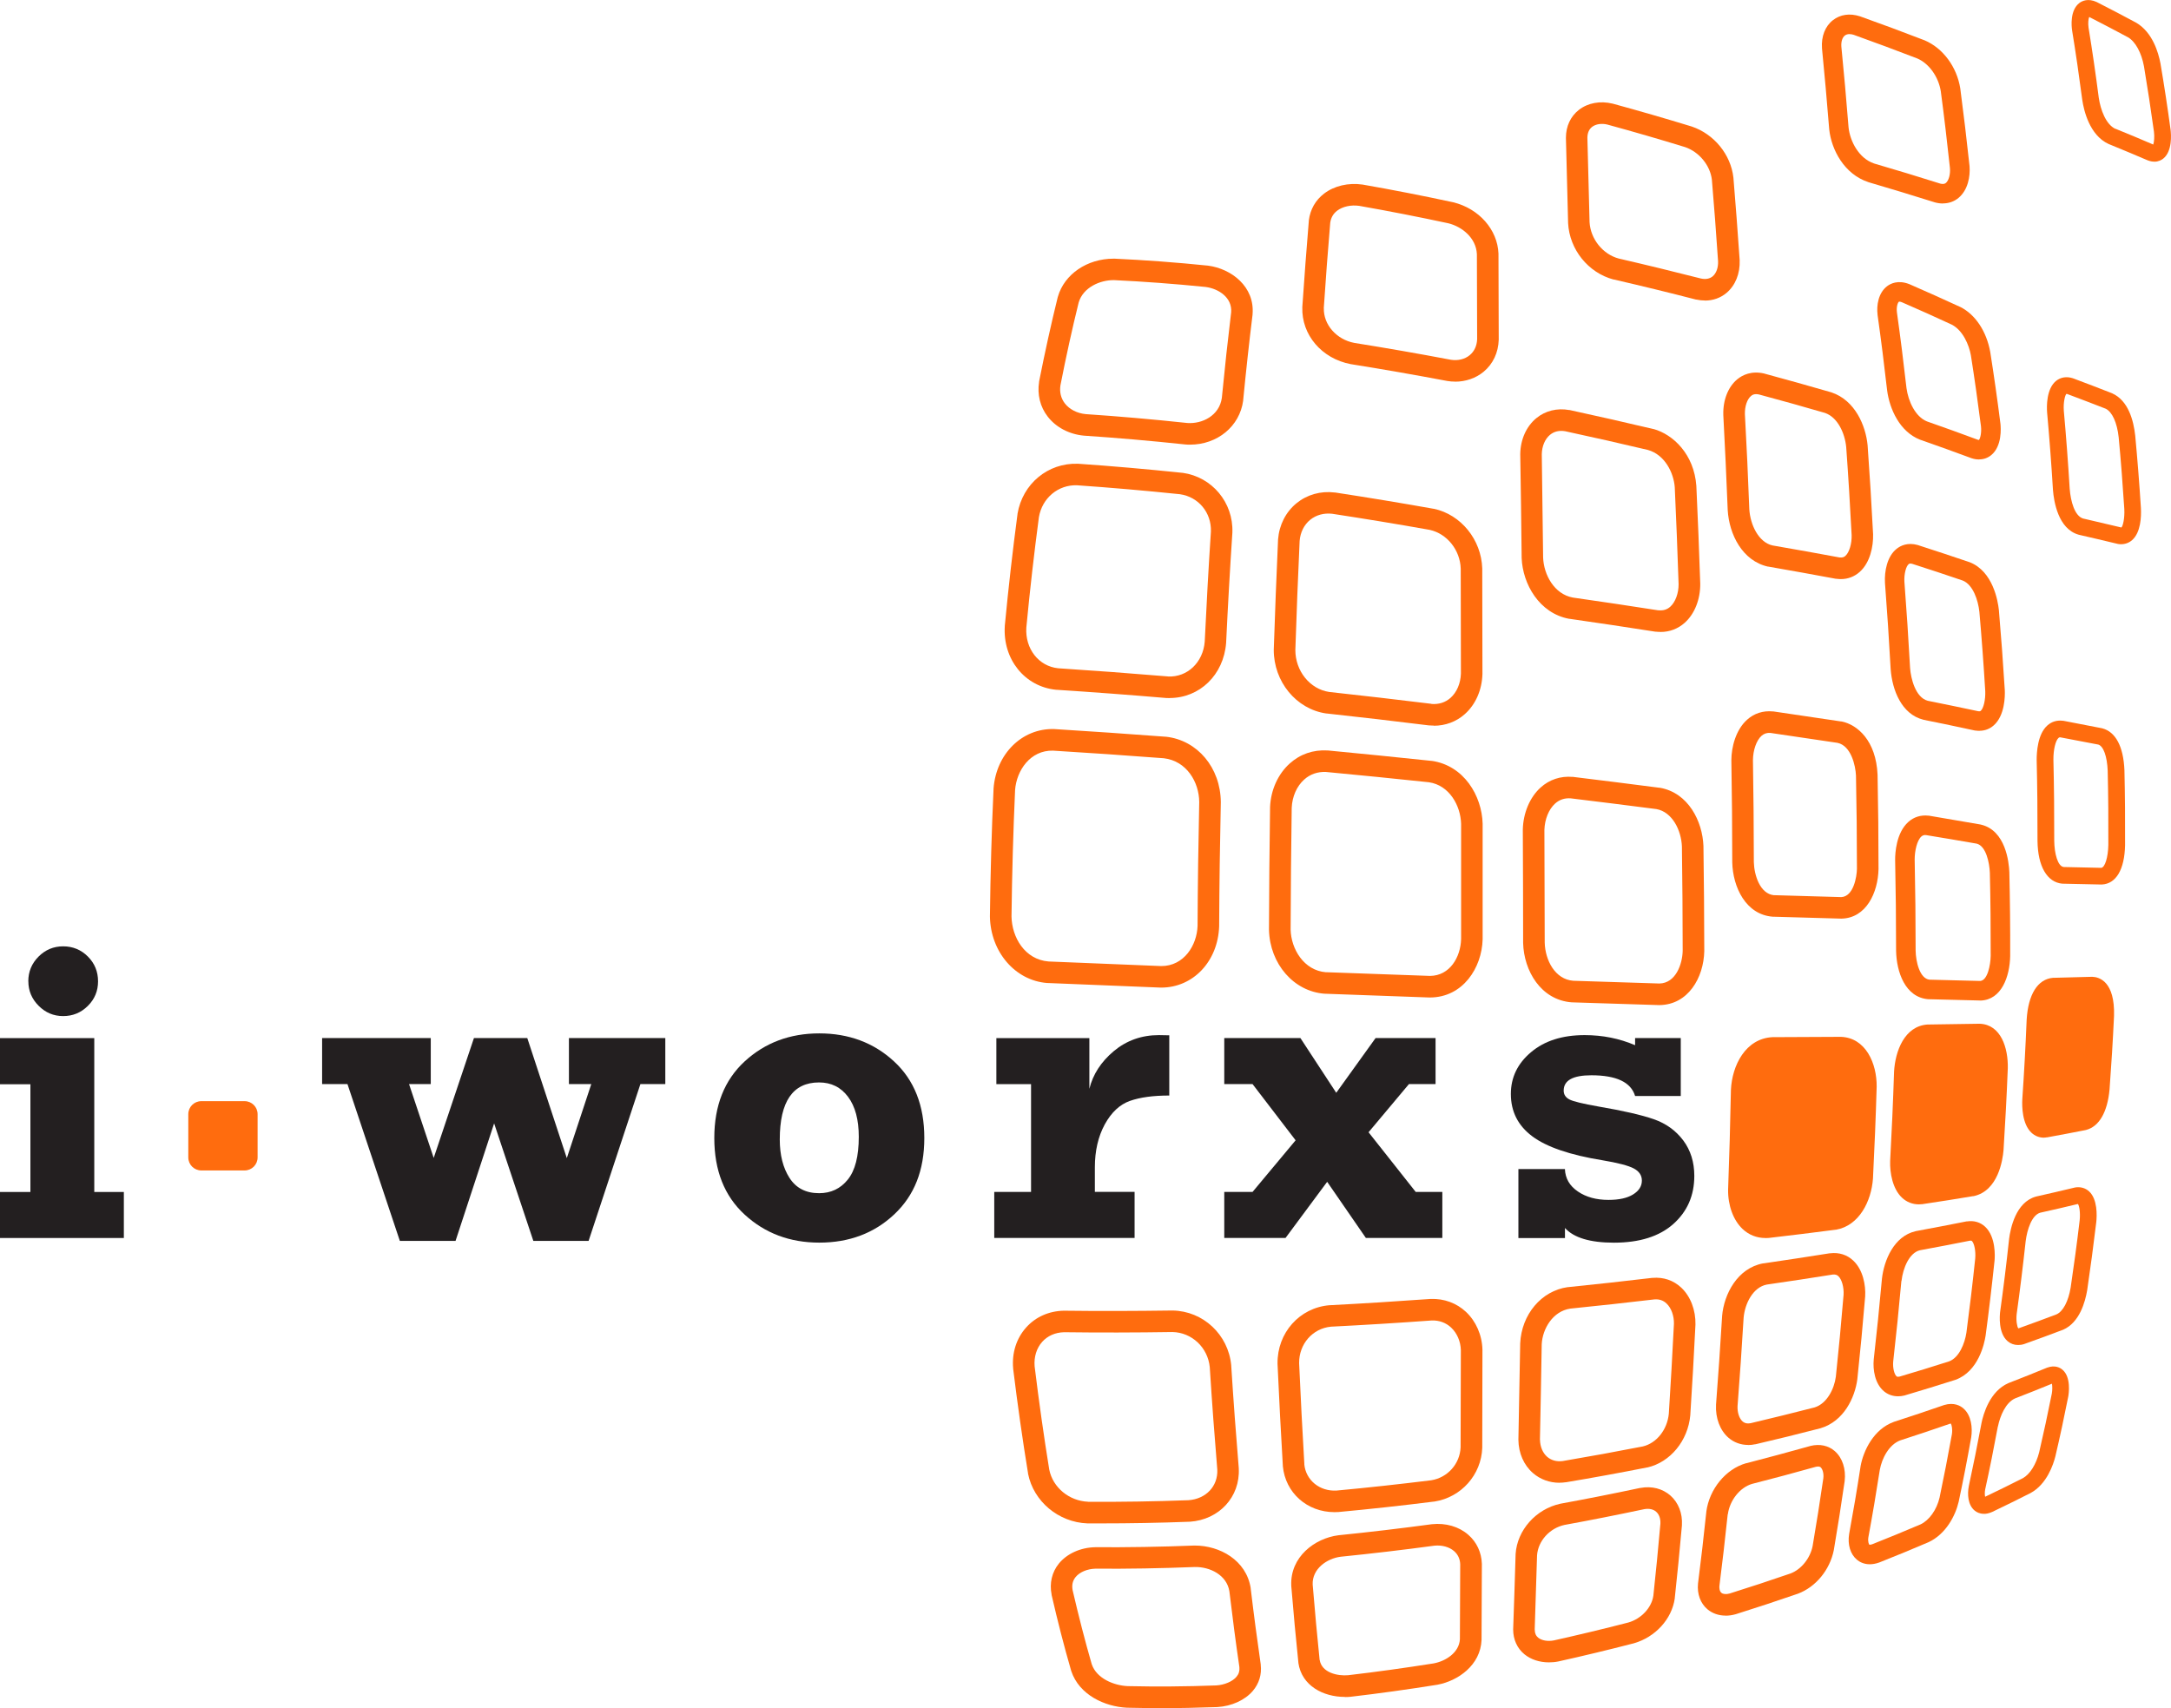<?xml version="1.0" encoding="UTF-8"?>
<svg id="Layer_1" data-name="Layer 1" xmlns="http://www.w3.org/2000/svg" viewBox="0 0 339.89 267.44">
  <defs>
    <style>
      .cls-1, .cls-2 {
        fill: #231f20;
      }

      .cls-1, .cls-2, .cls-3 {
        stroke-width: 0px;
      }

      .cls-2 {
        fill-rule: evenodd;
      }

      .cls-3 {
        fill: #ff6c0e;
      }
    </style>
  </defs>
  <path class="cls-3" d="m210.54,265.69c-3.37,0-6.75-1.74-7.27-5.34v-.07c-.4-3.81-.76-7.73-1.11-11.96v-.06c-.2-4.47,3.65-7.4,7.37-7.88,4.84-.49,9.75-1.07,14.64-1.73,2.18-.23,4.24.37,5.71,1.66,1.31,1.14,2.06,2.75,2.12,4.54v.06c-.01,3.93-.03,7.86-.05,11.8v.07c-.17,3.96-3.7,6.4-6.9,7-4.58.73-9.15,1.37-13.62,1.89-.29.03-.59.04-.88.04Zm-3.93-5.79c.32,2.02,2.84,2.54,4.46,2.39,4.38-.51,8.9-1.14,13.39-1.85,1.88-.35,3.99-1.69,4.1-3.79.02-3.91.03-7.82.05-11.72-.03-.85-.36-1.55-.96-2.07-.76-.66-1.91-.97-3.09-.85-4.87.66-9.82,1.24-14.66,1.73-2.18.28-4.48,1.9-4.39,4.35.35,4.19.7,8.05,1.09,11.82Zm35.9.38c-1.47,0-2.84-.44-3.85-1.27-1.13-.93-1.76-2.31-1.76-3.87v-.06c.13-3.72.26-7.55.38-11.69v-.06c.24-3.75,3.18-7.06,7.01-7.89,4.21-.77,8.39-1.6,12.48-2.47h.05c1.79-.33,3.46.1,4.71,1.2,1.24,1.1,1.9,2.78,1.79,4.62v.05c-.35,3.91-.72,7.74-1.12,11.38v.05c-.46,3.23-3.03,6.05-6.39,7.02-3.95,1.02-7.92,1.98-11.85,2.85-.49.1-.98.14-1.46.14Zm-2.23-5.12c0,.55.18.96.53,1.25.55.45,1.5.62,2.47.43,3.85-.86,7.78-1.8,11.65-2.8,2.02-.58,3.65-2.31,3.92-4.21.39-3.6.76-7.39,1.1-11.26.04-.79-.19-1.46-.66-1.87-.45-.4-1.1-.54-1.85-.41-4.12.87-8.32,1.71-12.5,2.47-2.32.5-4.14,2.5-4.3,4.76-.12,4.13-.24,7.94-.37,11.65Z"/>
  <path class="cls-3" d="m292.73,244.92c-.98,0-1.64-.4-2.01-.71-1.03-.86-1.49-2.37-1.22-4.03.63-3.41,1.23-6.94,1.78-10.53v-.03c.45-2.52,2.08-5.86,5.21-6.99l.05-.02c2.63-.85,5.25-1.72,7.77-2.6l.06-.02c1.56-.47,2.57.13,3.03.54,1.24,1.08,1.44,3.05,1.21,4.52-.61,3.45-1.27,6.83-1.96,10.08-.53,2.26-2.04,5.08-4.71,6.33-2.55,1.09-5.13,2.16-7.72,3.18-.56.2-1.05.28-1.48.28Zm1.57-14.78c-.56,3.61-1.16,7.16-1.79,10.56-.11.7.09,1.11.16,1.16.03,0,.18.02.46-.08,2.52-1,5.08-2.05,7.56-3.11,1.34-.63,2.53-2.28,2.97-4.2.67-3.18,1.32-6.53,1.93-9.91.12-.78-.03-1.45-.17-1.67-.03,0-.08.01-.14.03-2.52.88-5.14,1.75-7.77,2.6-1.76.66-2.88,2.79-3.21,4.63Z"/>
  <path class="cls-3" d="m181.59,267.44c-1.75,0-3.47-.02-5.17-.06-3.46-.17-7.46-2-8.7-5.73l-.02-.06c-1.09-3.76-2.09-7.64-3.06-11.86v-.06c-.36-1.79.05-3.51,1.13-4.85,1.27-1.56,3.4-2.53,5.71-2.57,5.02.03,10.21-.05,15.47-.26.04,0,.08,0,.12,0,3.87,0,8.05,2.27,8.74,6.67v.06c.5,4.19,1.02,8.08,1.57,11.88v.07c.17,1.52-.26,2.92-1.23,4.07-1.23,1.45-3.31,2.4-5.57,2.54-3.06.11-6.06.17-9.01.17Zm-10.65-6.83c.75,2.18,3.42,3.29,5.6,3.39,4.44.1,9.13.07,13.89-.11,1.27-.08,2.53-.61,3.15-1.35.37-.43.51-.91.46-1.5-.56-3.81-1.07-7.7-1.57-11.9-.41-2.53-3.03-3.84-5.43-3.79-5.27.21-10.51.3-15.54.26-1.26.03-2.47.53-3.11,1.32-.46.57-.61,1.24-.46,2.06.96,4.13,1.94,7.93,3,11.61Zm99.22-7.65c-1.08,0-2.06-.34-2.83-.98-1.11-.93-1.65-2.4-1.49-4.04.46-3.62.9-7.37,1.3-11.21v-.05c.48-3.54,3.03-6.66,6.22-7.58h.05c3.35-.87,6.71-1.77,9.98-2.69l.06-.02c1.46-.35,2.81-.06,3.82.83,1.18,1.04,1.75,2.79,1.53,4.68-.54,3.73-1.11,7.35-1.7,10.81-.62,3.1-2.82,5.77-5.62,6.82-3.24,1.12-6.49,2.19-9.73,3.21-.54.15-1.07.23-1.58.23Zm.33-15.86c-.41,3.86-.84,7.63-1.3,11.21-.02.25-.02.8.31,1.08.27.22.74.26,1.29.11,3.16-.99,6.38-2.05,9.54-3.14,1.66-.63,3.06-2.35,3.45-4.27.58-3.39,1.15-6.98,1.68-10.63.1-.82-.15-1.47-.41-1.71-.06-.06-.24-.21-.76-.09-3.29.92-6.65,1.83-10,2.68-1.89.56-3.48,2.56-3.78,4.76Z"/>
  <path class="cls-3" d="m310.59,237.02c-.68,0-1.15-.27-1.42-.49-1.08-.87-1.19-2.57-.93-3.87.69-3.18,1.35-6.46,1.97-9.78v-.02c.3-1.47,1.31-5.04,4.24-6.31l.05-.02c2.02-.78,4.02-1.58,5.96-2.38l.06-.02c1.22-.44,2.02.02,2.38.33,1.37,1.16.99,3.73.9,4.23-.63,3.18-1.3,6.31-2.01,9.33-.32,1.28-1.33,4.35-3.87,5.74-2.01,1.02-4.02,2.01-6.03,2.97-.5.22-.93.3-1.3.3Zm2.19-13.66c-.62,3.35-1.28,6.66-1.98,9.83-.09.47-.07.9-.01,1.15,0,0,.01,0,.02,0,1.95-.93,3.94-1.91,5.89-2.9,1.1-.61,2.06-2.13,2.55-4.05.69-2.97,1.36-6.07,1.98-9.19.1-.55.09-1.19.02-1.55-1.88.77-3.82,1.55-5.77,2.3-1.46.65-2.34,2.7-2.69,4.41Z"/>
  <path class="cls-3" d="m208.92,236.76c-4.26,0-7.69-3.01-8.08-7.21v-.06c-.31-5.11-.58-10.48-.83-15.94v-.05c-.06-4.81,3.43-8.74,8.12-9.14h.06c5.19-.27,10.49-.6,15.75-.98h.06c2.08-.08,4.03.64,5.51,2.02,1.57,1.47,2.52,3.63,2.58,5.92,0,5.14-.02,10.23-.03,15.32v.05c-.15,4.22-3.29,7.75-7.48,8.41h-.05c-5,.63-10.04,1.18-14.98,1.64h-.05c-.19.02-.38.02-.56.02Zm-4.72-7.49c.25,2.5,2.41,4.26,5.05,4.11,4.88-.45,9.87-1,14.82-1.61,2.57-.41,4.5-2.58,4.6-5.16.01-5.08.03-10.16.04-15.24-.04-1.34-.59-2.63-1.51-3.5-.82-.77-1.87-1.16-3.05-1.12-5.26.38-10.57.71-15.76.97-2.88.26-5.03,2.71-5,5.71.24,5.43.52,10.76.82,15.84Zm39.96,2.89c-1.56,0-3-.52-4.15-1.51-1.44-1.24-2.27-3.14-2.29-5.21v-.05c.1-4.8.19-9.85.28-14.99v-.05c.2-4.54,3.33-8.25,7.43-8.82h.06c4.39-.45,8.81-.93,13.16-1.45h.06c1.74-.15,3.3.39,4.52,1.54,1.44,1.36,2.26,3.51,2.21,5.77-.24,4.85-.51,9.61-.81,14.21-.37,4-3.13,7.33-6.7,8.16h-.06c-4.19.83-8.46,1.61-12.7,2.32h-.06c-.32.05-.64.07-.96.07Zm-3.06-6.73c.02,1.09.43,2.06,1.13,2.67.64.55,1.47.78,2.42.66,4.19-.71,8.41-1.48,12.55-2.29,2.16-.51,3.83-2.62,4.07-5.13.29-4.53.56-9.28.8-14.06.03-1.25-.41-2.49-1.16-3.19-.51-.49-1.14-.7-1.9-.64-4.34.51-8.76,1-13.15,1.44-2.76.4-4.37,3.17-4.49,5.59-.08,5.13-.18,10.16-.28,14.95Z"/>
  <path class="cls-3" d="m297.15,218.62c-.84,0-1.61-.28-2.23-.81-1.39-1.19-1.72-3.34-1.57-4.96.47-4.12.9-8.34,1.28-12.57v-.03c.33-2.96,1.9-6.69,5.24-7.47l.07-.02c2.65-.49,5.32-1,7.92-1.52h.08c1.1-.17,2.09.12,2.86.84,1.69,1.59,1.52,4.65,1.47,5.25-.42,4-.89,7.94-1.4,11.76-.2,1.32-1.13,5.63-4.7,6.94l-.06.02c-2.57.82-5.21,1.63-7.87,2.42l-.06.02c-.35.09-.7.13-1.03.13Zm.53-18.06c-.38,4.25-.81,8.49-1.28,12.6-.1,1.06.19,2.05.52,2.33.04.04.14.12.5.04,2.61-.77,5.21-1.57,7.74-2.38,1.57-.6,2.44-2.79,2.7-4.49.5-3.76.97-7.68,1.38-11.62.1-1.13-.14-2.37-.52-2.73-.04-.04-.08-.08-.28-.06-2.59.52-5.24,1.02-7.88,1.51-1.64.41-2.63,2.77-2.86,4.8Z"/>
  <path class="cls-3" d="m172.33,238.52c-.69,0-1.37,0-2.04,0h-.05c-4.53-.17-8.43-3.44-9.29-7.78v-.06c-.86-5.24-1.64-10.74-2.33-16.36v-.05c-.22-2.43.5-4.71,2.03-6.42,1.47-1.65,3.56-2.58,5.88-2.63h.06c5.48.07,11.18.05,16.95-.03h.05c4.77.08,8.72,3.77,9.17,8.58v.05c.35,5.52.75,10.92,1.18,16.05v.06c.23,4.44-3.07,8.02-7.66,8.33h-.05c-4.72.18-9.38.26-13.9.26Zm-1.99-3.38c5.08.03,10.38-.05,15.74-.25,2.73-.2,4.61-2.19,4.5-4.77-.43-5.13-.83-10.53-1.18-16.06-.3-3.08-2.81-5.44-5.84-5.5-5.78.09-11.5.1-16.98.03-1.38.04-2.56.56-3.41,1.5-.89,1-1.31,2.36-1.19,3.84.68,5.56,1.45,11,2.29,16.17.56,2.8,3.11,4.91,6.07,5.03Zm103.36-8.9c-1.16,0-2.23-.39-3.09-1.13-1.33-1.15-2.06-3.09-1.95-5.18.35-4.52.67-9.16.95-13.83v-.04c.29-3.46,2.42-7.51,6.41-8.25h.07c3.48-.51,6.97-1.04,10.36-1.58h.07c1.4-.17,2.66.23,3.63,1.15,1.53,1.45,1.96,3.84,1.86,5.6-.37,4.42-.78,8.77-1.23,12.98-.38,2.87-2.1,6.56-5.73,7.65l-.06.02c-3.35.87-6.76,1.71-10.15,2.5h-.06c-.36.08-.72.12-1.07.12Zm-.72-19.92c-.28,4.68-.6,9.34-.95,13.83-.05.98.26,1.95.79,2.41.21.18.56.4,1.27.27,3.34-.79,6.71-1.62,10.01-2.47,1.93-.6,3.07-2.9,3.32-4.81.44-4.14.85-8.47,1.21-12.82.07-1.16-.27-2.4-.81-2.91-.17-.16-.4-.31-.89-.26-3.38.54-6.86,1.07-10.33,1.57-2.12.41-3.42,2.92-3.62,5.19Z"/>
  <path class="cls-3" d="m315.94,210.59c-.6,0-1.16-.2-1.61-.58-1.51-1.27-1.26-4.07-1.19-4.62.52-3.72.99-7.54,1.4-11.37v-.02c.22-1.7,1.05-5.76,4.18-6.64l.07-.02c2.05-.46,4.06-.93,5.98-1.39l.08-.02c.84-.15,1.63.07,2.22.61,1.33,1.23,1.23,3.78,1.12,4.82-.43,3.6-.91,7.17-1.42,10.64-.31,1.85-1.2,5.08-3.77,6.2l-.06.02c-1.96.75-3.99,1.49-6.01,2.21l-.06.02c-.31.1-.62.14-.92.14Zm1.2-16.28c-.42,3.85-.89,7.69-1.41,11.42-.12,1.03.06,1.99.25,2.25.02,0,.06,0,.1-.02,1.99-.71,3.97-1.44,5.89-2.17,1.02-.46,1.85-2.03,2.21-4.19.51-3.42.99-6.96,1.41-10.52.13-1.24-.06-2.29-.27-2.57-1.9.46-3.89.92-5.92,1.37-1.31.4-2.03,2.63-2.26,4.43Z"/>
  <g>
    <path class="cls-3" d="m298.06,167.92c.12-2.25,1.06-5.8,3.81-5.99,2.67-.04,5.35-.08,8.02-.12,2.47.1,2.96,3.5,2.92,5.4-.17,4.27-.39,8.53-.67,12.79-.18,2.12-1.05,5.26-3.47,5.78-2.65.43-5.31.85-7.96,1.24-2.69.26-3.34-3.16-3.27-5.19.26-4.64.46-9.28.61-13.92h0Z"/>
    <path class="cls-3" d="m300.43,188.57c-1.01,0-1.93-.36-2.66-1.05-1.46-1.37-1.91-3.86-1.85-5.74.25-4.59.46-9.26.61-13.91v-.03c.17-3.28,1.65-7.19,5.24-7.43h.08c2.67-.04,5.34-.08,8.02-.12h.04s.04,0,.04,0c3.34.13,4.46,3.83,4.39,6.96-.17,4.32-.4,8.63-.67,12.86-.13,1.49-.83,6.34-4.67,7.17h-.08c-2.6.44-5.29.86-7.98,1.26h-.08c-.15.02-.29.03-.44.03Zm-.84-20.59c-.15,4.67-.36,9.36-.61,13.94-.05,1.41.32,2.84.89,3.37.14.13.31.24.68.21,2.65-.4,5.3-.81,7.85-1.23,1.31-.32,2.07-2.43,2.23-4.41.27-4.17.5-8.46.67-12.72.03-1.52-.39-3.72-1.42-3.81-2.64.04-5.28.08-7.93.12-1.56.14-2.26,2.77-2.35,4.52Z"/>
  </g>
  <g>
    <path class="cls-3" d="m272.68,170.74c.12-2.84,1.6-6.5,4.9-6.66,3.53-.01,7.05-.03,10.58-.05,2.98.12,3.98,3.63,3.96,6.09-.14,4.78-.33,9.56-.58,14.33-.19,2.6-1.5,5.91-4.4,6.42-3.48.45-6.96.87-10.44,1.27-3.19.23-4.5-3.17-4.46-5.84.19-5.18.34-10.37.44-15.56h0Z"/>
    <path class="cls-3" d="m276.4,193.84c-1.36,0-2.59-.48-3.58-1.41-1.45-1.37-2.3-3.67-2.27-6.15.19-5.15.34-10.37.44-15.57v-.04c.17-3.84,2.28-8.07,6.51-8.28h.08c3.52-.01,7.05-.03,10.57-.05h.04s.04,0,.04,0c3.87.16,5.61,4.15,5.58,7.79-.14,4.84-.34,9.67-.58,14.41-.26,3.54-2.15,7.36-5.79,8h-.07c-3.43.45-6.95.88-10.47,1.29h-.07c-.14.02-.28.02-.42.02Zm-2.03-23.04c-.11,5.21-.26,10.44-.44,15.56-.02,1.44.47,2.91,1.21,3.61.39.37.84.52,1.41.49,3.47-.4,6.95-.82,10.34-1.26,1.82-.34,2.82-2.76,2.97-4.87.24-4.67.43-9.48.57-14.26,0-1.15-.39-4.24-2.31-4.35-3.5.02-7,.04-10.5.05-2.23.14-3.17,3.07-3.26,5.03Z"/>
  </g>
  <g>
    <path class="cls-3" d="m318.6,159.76c.1-1.77.66-5.16,2.93-5.35,2-.05,4.01-.1,6.01-.15,2.02.08,2.17,3.35,2.13,4.8-.18,3.81-.41,7.62-.7,11.43-.16,1.72-.72,4.67-2.71,5.18-2,.39-4,.77-6,1.14-2.22.27-2.43-3.13-2.35-4.63.28-4.14.51-8.28.68-12.42h0Z"/>
    <path class="cls-3" d="m320.02,178.13c-.75,0-1.42-.26-1.97-.77-1.47-1.37-1.5-4.13-1.44-5.25.28-4.09.51-8.26.68-12.41v-.02c.23-3.98,1.73-6.38,4.12-6.58h.08c2-.05,4-.1,6.01-.16h.04s.04,0,.04,0c1.07.04,3.55.73,3.39,6.14-.18,3.86-.42,7.72-.7,11.49-.33,3.57-1.63,5.82-3.68,6.35l-.08.02c-1.97.39-3.99.77-6.02,1.14h-.08c-.14.03-.27.04-.41.04Zm-.11-18.31c-.17,4.17-.4,8.36-.68,12.45-.07,1.41.19,2.78.61,3.17.04.04.09.08.24.07,1.98-.36,3.96-.74,5.89-1.12.85-.25,1.5-1.79,1.71-4.03.28-3.72.51-7.55.69-11.37.06-1.98-.39-3.36-.85-3.43-1.97.05-3.94.1-5.9.15-1.01.13-1.59,2.21-1.7,4.11Z"/>
  </g>
  <path class="cls-3" d="m259.76,157.37h-.04c-4.52-.14-9.05-.29-13.57-.43h-.07c-4.85-.36-7.51-4.95-7.62-9.3,0-5.94-.02-11.89-.05-17.7v-.05c.06-2.6,1.1-5.06,2.78-6.58,1.38-1.25,3.13-1.83,5.02-1.67h.07c4.5.55,9.05,1.12,13.51,1.7h.07c4.48.78,6.68,5.27,6.83,9.12.08,5.49.12,11.02.13,16.47-.1,4.18-2.54,8.39-7.02,8.44h-.03Zm-13.46-3.81c4.5.15,8.99.29,13.49.43,2.59-.05,3.6-3.07,3.65-5.1,0-5.39-.05-10.9-.12-16.34-.1-2.56-1.51-5.42-3.99-5.87-4.43-.57-8.94-1.14-13.41-1.68-.96-.07-1.78.2-2.46.82-.99.89-1.62,2.47-1.67,4.12.03,5.82.04,11.75.05,17.65.08,2.78,1.63,5.75,4.46,5.97Zm-22.46,2.62h-.03c-5.46-.19-10.92-.39-16.38-.59h-.06c-4.82-.36-8.56-4.66-8.7-10,.02-6.43.08-12.87.17-19.19v-.05c.12-2.67,1.24-5.15,3.07-6.8,1.63-1.47,3.67-2.18,5.91-2.05h.06c5.35.51,10.81,1.06,16.21,1.63h.06c5.07.73,7.85,5.49,7.97,9.82,0,6.08,0,12.1,0,18.13-.12,4.43-3.06,9.09-8.26,9.1h-.03Zm-16.25-3.96c5.43.2,10.87.39,16.3.58,3.09-.03,4.78-2.92,4.86-5.77,0-5.98,0-12.01,0-18.04-.08-2.86-1.84-6.04-5.04-6.51-5.37-.57-10.79-1.11-16.11-1.61-1.3-.06-2.48.34-3.42,1.19-1.16,1.04-1.87,2.65-1.95,4.42-.09,6.3-.15,12.72-.17,19.08.08,3.01,2.05,6.39,5.54,6.67Z"/>
  <path class="cls-3" d="m310.04,156.65h-.04c-2.68-.07-5.36-.13-8.04-.2h-.08c-3.61-.29-4.97-4.27-5.03-7.59,0-4.74-.05-9.53-.15-14.25v-.03c0-.95.14-4.16,2.07-5.89.86-.77,1.95-1.11,3.13-.98h.08c2.69.45,5.38.91,8.06,1.38l.08.02c3.89.89,4.4,5.92,4.46,7.44.1,4.38.15,8.79.13,13.16-.07,3.16-1.32,6.84-4.64,6.95h-.04Zm-7.95-3.26c2.64.07,5.29.13,7.93.2,1.14-.08,1.61-2.44,1.64-3.93.01-4.31-.03-8.7-.13-13.02-.06-1.5-.57-4.17-2.06-4.55-2.65-.46-5.29-.91-7.94-1.34-.3-.03-.51.04-.72.22-.69.62-1.05,2.27-1.05,3.59.1,4.74.15,9.54.15,14.27.03,1.74.64,4.4,2.18,4.56Z"/>
  <path class="cls-3" d="m181.8,154.63h-.09c-5.91-.24-11.83-.48-17.74-.72h-.06c-4.99-.4-8.83-4.87-8.93-10.41.08-6.72.27-13.43.57-19.99v-.05c.41-5.43,4.46-9.43,9.43-9.31h.06c5.62.35,11.49.75,17.45,1.2h.06c4.93.55,8.54,4.86,8.58,10.24-.14,6.44-.23,12.96-.26,19.43-.18,5.51-4.08,9.61-9.07,9.61Zm-17.66-4.09c5.89.25,11.78.49,17.67.72,3.55,0,5.58-3.24,5.68-6.3.03-6.44.12-12.98.26-19.39-.02-3.07-1.94-6.43-5.55-6.85-5.92-.45-11.76-.85-17.34-1.19-3.56-.09-5.71,3.11-5.94,6.16-.29,6.51-.48,13.17-.56,19.8.06,3.25,2.06,6.74,5.79,7.05Zm124.12-6.71h-.04c-3.53-.1-7.07-.2-10.6-.3h-.08c-4.22-.32-6.25-4.63-6.34-8.51,0-5.37-.05-10.73-.14-15.97v-.04c.01-2,.67-4.71,2.46-6.32,1.11-1,2.51-1.45,4.05-1.3h.07c3.55.52,7.12,1.05,10.6,1.57h.08c2.46.5,5.4,2.98,5.63,8.35.1,4.9.15,9.85.15,14.76-.08,3.7-1.93,7.68-5.8,7.76h-.04Zm-10.5-3.67c3.5.1,7,.2,10.5.3,1.94-.08,2.44-3.21,2.46-4.42,0-4.85-.05-9.78-.15-14.61-.07-1.55-.76-4.67-2.89-5.12-3.44-.52-6.97-1.04-10.48-1.55-.57-.05-1.02.1-1.42.45-.79.71-1.33,2.24-1.34,3.82.09,5.25.13,10.62.14,15.96.05,1.96.93,4.98,3.18,5.18Z"/>
  <path class="cls-3" d="m329.02,138.49h-.04c-2.01-.04-4.01-.09-6.02-.13h-.08c-2.39-.21-3.84-2.71-3.89-6.69.01-4.25-.03-8.51-.13-12.69v-.02c0-1.16.14-4.01,1.68-5.38.66-.59,1.49-.84,2.39-.73h.08c2.02.39,4.04.77,6.05,1.17l.08.02c2.09.55,3.31,2.87,3.46,6.56.09,3.89.12,7.83.1,11.73-.08,3.82-1.41,6.05-3.63,6.16h-.04Zm-5.95-2.74c1.97.04,3.94.09,5.9.13.58-.07,1.07-1.63,1.11-3.58.02-3.86-.01-7.78-.1-11.62-.09-2.24-.66-3.85-1.47-4.1-1.98-.39-3.96-.76-5.93-1.13-.17-.02-.23.03-.3.09-.47.42-.81,1.85-.8,3.39.1,4.2.14,8.48.13,12.73.02,1.94.54,3.97,1.47,4.09Z"/>
  <path class="cls-3" d="m224.49,113.61c-.23,0-.46-.01-.69-.03h-.06c-5.36-.67-10.76-1.29-16.05-1.87h-.06c-4.69-.68-8.22-4.97-8.21-9.97.19-5.85.42-11.62.67-17.22v-.05c.18-2.28,1.21-4.3,2.88-5.67,1.65-1.35,3.78-1.96,5.99-1.69h.06c5.08.78,10.27,1.63,15.42,2.55h.05c4.24.91,7.42,4.83,7.57,9.33.01,5.54.02,11.04.03,16.53-.07,2.51-1.07,4.79-2.76,6.29-1.33,1.19-3.04,1.82-4.85,1.82Zm-.37-3.39c1.14.09,2.17-.24,2.97-.95.99-.88,1.58-2.27,1.63-3.81,0-5.44-.02-10.94-.03-16.43-.09-2.91-2.14-5.48-4.87-6.07-5.1-.91-10.24-1.75-15.27-2.52-1.28-.14-2.5.19-3.43.95-.96.78-1.54,1.96-1.65,3.3-.26,5.57-.48,11.32-.67,17.09,0,3.27,2.27,6.11,5.29,6.56,5.29.58,10.68,1.2,16.03,1.86Zm35.84-11.28c-.25,0-.5-.01-.75-.04h-.07c-4.41-.69-8.92-1.37-13.41-2.01h-.06c-4.68-.86-7.28-5.44-7.44-9.52-.06-5.56-.13-11-.22-16.22v-.05c.03-2.28.95-4.34,2.52-5.63,1.41-1.16,3.24-1.61,5.15-1.27h.06c4.36.95,8.76,1.94,13.08,2.97h.06c3.07.86,6.34,3.94,6.7,8.91.23,5,.44,10.13.61,15.31.02,2.47-.89,4.74-2.42,6.11-1.06.95-2.37,1.45-3.8,1.45Zm-.34-3.39c.76.08,1.37-.1,1.88-.56.8-.72,1.31-2.1,1.3-3.53-.17-5.11-.37-10.23-.6-15.17-.17-2.27-1.55-5.09-4.2-5.84-4.27-1.01-8.63-2-12.95-2.93-.94-.16-1.74.03-2.38.56-.79.65-1.27,1.79-1.29,3.05.08,5.22.15,10.66.21,16.17.1,2.68,1.73,5.72,4.64,6.26,4.47.64,8.98,1.31,13.38,2Z"/>
  <path class="cls-3" d="m309.89,114.43c-.2,0-.41-.02-.62-.05h-.08c-2.61-.57-5.31-1.13-8.03-1.68l-.07-.02c-3.39-.86-4.85-4.65-5.09-7.91-.25-4.56-.55-9.09-.89-13.5v-.03c-.1-1.77.32-4.1,1.81-5.3.63-.51,1.72-1.04,3.3-.61l.06.02c2.72.88,5.43,1.77,8.04,2.66l.06.02c3.64,1.43,4.41,6.07,4.56,7.46.36,4.16.67,8.39.93,12.58.04.92.02,3.94-1.72,5.49-.63.57-1.41.86-2.25.86Zm-.11-3.07c.22.03.28-.03.33-.07.44-.4.75-1.74.7-3.06-.25-4.14-.56-8.33-.92-12.44-.2-1.84-1-4.24-2.6-4.89-2.57-.88-5.23-1.76-7.92-2.62-.37-.1-.48,0-.54.04-.44.36-.74,1.58-.68,2.74.34,4.43.64,8.98.89,13.52.12,1.65.84,4.62,2.76,5.14,2.7.54,5.38,1.1,7.97,1.65Z"/>
  <path class="cls-3" d="m183.13,109.3c-.15,0-.31,0-.46-.01h-.06c-5.87-.5-11.66-.93-17.21-1.29h-.06c-4.91-.49-8.36-4.78-8.03-9.97v-.05c.57-5.97,1.24-11.85,1.99-17.48v-.05c.79-4.71,4.77-8,9.44-7.84h.06c5.25.36,10.74.84,16.3,1.42h.05c4.61.64,7.96,4.65,7.79,9.33v.05c-.37,5.57-.7,11.37-.98,17.26-.39,5.01-4.15,8.62-8.85,8.62Zm-.27-3.38c3.03.14,5.49-2.2,5.75-5.45.28-5.85.6-11.67.97-17.25.09-2.98-1.95-5.42-4.85-5.84-5.5-.57-10.92-1.04-16.12-1.4-2.95-.1-5.45,2-5.96,4.99-.74,5.57-1.41,11.39-1.97,17.3-.2,3.31,1.93,6.04,4.97,6.36,5.55.36,11.34.79,17.21,1.28Zm105.35-15.25c-.23,0-.47-.02-.71-.05h-.08c-3.43-.64-6.98-1.28-10.54-1.9h-.07c-4.04-.89-6.09-5.07-6.32-8.83-.2-5.07-.43-10.07-.69-14.9v-.04c-.07-2.3.75-4.38,2.19-5.57.81-.66,2.19-1.36,4.2-.9l.06.02c3.51.95,7.01,1.93,10.43,2.92l.06.02c3.7,1.24,5.36,5.23,5.65,8.27.33,4.58.62,9.26.86,13.94.05,1.92-.47,4.44-2.09,5.89-.83.74-1.84,1.13-2.96,1.13Zm-.21-3.39c.5.06.74-.09.92-.25.6-.54,1.01-1.9.97-3.25-.24-4.61-.52-9.27-.85-13.79-.21-2.15-1.32-4.65-3.33-5.34-3.37-.98-6.83-1.95-10.3-2.88-.71-.16-1.07.05-1.27.23-.61.5-.99,1.64-.96,2.84.27,4.84.5,9.85.69,14.89.15,2.43,1.45,5.18,3.63,5.67,3.55.61,7.08,1.25,10.49,1.88Z"/>
  <path class="cls-3" d="m332.1,85.21c-.17,0-.33-.01-.51-.04l-.08-.02c-2.01-.48-4.02-.96-6.04-1.42l-.07-.02c-3.18-.92-3.85-5.2-3.99-7-.25-4.1-.56-8.19-.92-12.16v-.02c-.06-.84-.14-3.67,1.44-4.92.7-.55,1.61-.69,2.55-.4l.06.02c2.07.77,4.12,1.56,6.11,2.34l.06.03c2.49,1.13,3.32,4.22,3.58,6.62.35,3.75.65,7.55.89,11.33.07,1.38-.03,3.83-1.38,5.02-.48.42-1.08.64-1.72.64Zm-.02-2.62s.04,0,.04,0c.22-.17.54-1.37.46-2.9-.24-3.73-.53-7.51-.88-11.21-.25-2.32-1.02-4-2.04-4.49-1.95-.76-3.96-1.53-5.99-2.29-.1-.03-.15-.02-.15-.03-.21.16-.51,1.31-.41,2.65.36,4,.67,8.1.92,12.2.15,1.98.78,4.25,2.08,4.66,1.99.46,3.98.93,5.97,1.4Z"/>
  <path class="cls-3" d="m227.81,59.75c-.41,0-.82-.03-1.23-.1-5.09-.96-10.16-1.85-15.13-2.64-4.54-.87-7.7-4.6-7.56-8.89v-.06c.32-4.67.66-9.21,1.02-13.5v-.06c.22-1.71,1.04-3.16,2.39-4.19,1.6-1.22,3.8-1.73,6.03-1.41,4.69.82,9.44,1.75,14.18,2.77,4.05.99,6.94,4.29,7.09,8.03v.06c.02,4.46.03,8.91.04,13.37v.06c-.06,2.02-.9,3.81-2.37,5.02-1.22,1.01-2.8,1.55-4.46,1.55Zm-20.55-11.49c-.07,2.57,1.98,4.9,4.77,5.43,4.95.79,10.06,1.68,15.12,2.64,1.11.17,2.18-.08,2.96-.73.71-.59,1.11-1.46,1.15-2.5-.01-4.43-.03-8.87-.04-13.3-.12-2.6-2.39-4.33-4.47-4.84-4.65-1-9.36-1.92-13.96-2.73-1.27-.18-2.58.1-3.45.76-.61.47-.97,1.1-1.08,1.89-.36,4.25-.7,8.75-1.01,13.38Zm59.66-1.21c-.44,0-.9-.05-1.36-.15h-.05c-4.24-1.1-8.57-2.15-12.86-3.14h-.05c-3.96-1.06-6.88-4.69-7.1-8.83v-.05c-.11-4.57-.22-9.03-.34-13.26v-.06c0-1.79.73-3.34,2.02-4.35,1.41-1.1,3.34-1.46,5.31-.98,4.14,1.13,8.28,2.33,12.37,3.58,3.51,1.19,6.11,4.39,6.52,7.99.35,4.2.68,8.53.98,12.93.08,2.11-.67,3.96-2.06,5.13-.94.79-2.11,1.2-3.37,1.2Zm-.61-3.44c.74.16,1.35.04,1.82-.34.57-.48.89-1.36.85-2.36-.29-4.33-.62-8.64-.97-12.77-.26-2.24-1.99-4.36-4.2-5.11-4-1.23-8.11-2.42-12.17-3.53-.9-.22-1.81-.08-2.39.37-.47.37-.72.94-.73,1.69.12,4.21.23,8.66.34,13.22.15,2.64,2.07,5.03,4.57,5.7,4.3.99,8.63,2.05,12.88,3.13Z"/>
  <path class="cls-3" d="m309.84,71.94c-.38,0-.77-.06-1.16-.19l-.06-.02c-2.59-.96-5.27-1.93-7.97-2.87l-.06-.02c-3.19-1.26-4.75-4.8-5.14-7.69-.46-4.05-.96-8.02-1.5-11.84v-.03c-.18-1.47.12-3.41,1.48-4.46.55-.42,1.72-1.02,3.47-.34l.05.02c2.67,1.16,5.34,2.36,7.94,3.56l.05.02c2.33,1.18,4.07,3.81,4.65,7.03.58,3.67,1.12,7.45,1.6,11.26.06.6.28,3.49-1.46,4.9-.54.44-1.19.66-1.89.66Zm-.2-3.09c.09.03.15.03.18.04.21-.23.43-1.15.32-2.15-.48-3.75-1.01-7.5-1.58-11.11-.29-1.64-1.26-3.91-2.99-4.8-2.56-1.19-5.19-2.37-7.82-3.51-.28-.11-.43-.1-.46-.08-.16.12-.42.75-.31,1.66.54,3.83,1.04,7.83,1.5,11.87.28,2.05,1.37,4.47,3.2,5.21,2.7.94,5.37,1.91,7.96,2.87Z"/>
  <path class="cls-3" d="m186.32,69.62c-.25,0-.49,0-.75-.03-5.45-.58-10.77-1.04-15.88-1.38-2.32-.22-4.37-1.31-5.66-2.98-1.19-1.53-1.66-3.46-1.35-5.44v-.06c.93-4.68,1.88-9,2.92-13.21l.02-.06c1.01-3.53,4.58-5.96,8.71-5.96.06,0,.12,0,.18,0,4.74.22,9.64.58,14.61,1.09,3.68.48,7.34,3.3,6.98,7.61v.06c-.53,4.3-1.01,8.69-1.47,13.4v.06c-.54,4.04-4.05,6.9-8.32,6.9Zm-20.3-9.28c-.16,1.05.08,2.03.69,2.82.73.94,1.92,1.55,3.27,1.68,5.1.34,10.47.81,15.91,1.39,2.31.17,5.01-1.14,5.4-3.93.46-4.72.94-9.11,1.46-13.42.17-2.23-1.88-3.67-4-3.95-4.87-.49-9.7-.85-14.33-1.07-2.21-.03-4.84,1.15-5.54,3.49-1.02,4.14-1.96,8.39-2.86,12.99Z"/>
  <path class="cls-3" d="m304.16,31.86c-.41,0-.83-.06-1.26-.18l-.06-.02c-3.38-1.06-6.84-2.12-10.3-3.13l-.05-.02c-3.75-1.24-5.77-5.05-6.11-8.27-.35-4.37-.73-8.62-1.13-12.67v-.04c-.13-1.82.49-3.42,1.71-4.37,1.15-.9,2.65-1.12,4.25-.6,3.42,1.22,6.81,2.48,10.12,3.76,2.87,1.22,5.04,4.17,5.57,7.53.52,3.96,1.01,8.03,1.45,12.15.13,1.63-.25,3.76-1.73,4.99-.69.57-1.53.86-2.45.86Zm-.43-3.12c.61.16.83-.03.92-.1.45-.37.72-1.36.63-2.35-.43-4.05-.91-8.1-1.43-12-.36-2.27-1.84-4.35-3.69-5.14-3.24-1.25-6.6-2.5-9.95-3.7-.38-.12-.96-.21-1.38.11-.4.31-.6.96-.55,1.73.4,4.07.79,8.33,1.13,12.67.23,2.13,1.58,4.82,4,5.64,3.46,1.01,6.92,2.06,10.3,3.13Z"/>
  <path class="cls-3" d="m337.28,25.31c-.29,0-.62-.05-.99-.19l-.06-.02c-1.97-.84-4.01-1.7-6.07-2.54l-.05-.02c-2.99-1.38-3.87-5.28-4.11-6.89-.49-3.72-1.02-7.39-1.6-10.93v-.02c-.08-.51-.36-3.1,1.16-4.24.43-.32,1.35-.76,2.7-.14,2.13,1.08,4.19,2.17,6.19,3.24,2.54,1.5,3.46,4.63,3.79,6.37.58,3.4,1.11,6.88,1.58,10.35.1.8.29,3.42-1.15,4.56-.26.21-.74.48-1.4.48Zm-6.11-5.16c2.02.82,4.02,1.65,5.94,2.48.14-.39.21-1.23.11-2.02-.47-3.42-1-6.87-1.56-10.22-.4-2.16-1.34-3.87-2.5-4.55-1.94-1.04-3.99-2.12-6.05-3.17-.01,0-.02-.01-.03-.01-.12.3-.2.97-.1,1.66.58,3.56,1.12,7.26,1.6,10.98.28,1.89,1.11,4.16,2.59,4.87Z"/>
  <path class="cls-2" d="m4.43,153.65c0-1.5.53-2.79,1.6-3.87,1.07-1.07,2.35-1.61,3.86-1.61s2.82.54,3.88,1.61c1.06,1.07,1.58,2.36,1.58,3.87s-.53,2.79-1.6,3.85c-1.07,1.06-2.35,1.59-3.86,1.59s-2.77-.54-3.84-1.61-1.61-2.35-1.61-3.83h0Zm-4.43,16.1v-7.21h14.76v24.09h4.63v7.21H0v-7.21h4.76v-16.87H0Z"/>
  <polygon class="cls-1" points="62.6 194.29 54.4 169.74 50.43 169.74 50.43 162.53 67.44 162.53 67.44 169.74 64.04 169.74 67.9 181.3 74.2 162.53 82.55 162.53 88.74 181.33 92.57 169.74 89.07 169.74 89.07 162.53 104.16 162.53 104.16 169.74 100.26 169.74 92.15 194.29 83.5 194.29 77.36 175.89 71.32 194.29 62.6 194.29 62.6 194.29"/>
  <path class="cls-2" d="m128.27,194.56c-4.61,0-8.5-1.46-11.68-4.38-3.18-2.92-4.76-6.92-4.76-12s1.59-9.08,4.76-12c3.18-2.92,7.07-4.38,11.68-4.38s8.53,1.46,11.69,4.38c3.17,2.92,4.75,6.92,4.75,12s-1.57,9-4.7,11.95c-3.13,2.95-7.05,4.43-11.74,4.43h0Zm-.03-7.74c1.85,0,3.35-.71,4.49-2.13,1.15-1.42,1.72-3.65,1.72-6.7,0-2.67-.56-4.76-1.68-6.26-1.12-1.5-2.63-2.25-4.54-2.25-4.1,0-6.15,2.98-6.15,8.93,0,2.44.51,4.45,1.53,6.03,1.02,1.58,2.56,2.38,4.62,2.38h0Z"/>
  <path class="cls-1" d="m177.63,186.62v7.21h-21.97v-7.21h5.76v-16.87h-5.43v-7.21h14.56v7.94c.56-2.28,1.84-4.24,3.83-5.91,1.99-1.66,4.35-2.5,7.06-2.5.45,0,.99.01,1.62.03v9.43c-2.52,0-4.57.28-6.16.84-1.59.56-2.9,1.79-3.94,3.68-1.03,1.9-1.55,4.14-1.55,6.72v3.84h6.22Z"/>
  <polygon class="cls-1" points="191.67 193.83 191.67 186.62 196.1 186.62 202.84 178.54 196.1 169.74 191.67 169.74 191.67 162.53 203.59 162.53 209.2 171.1 215.36 162.53 224.75 162.53 224.75 169.74 220.58 169.74 214.26 177.28 221.64 186.62 225.81 186.62 225.81 193.83 213.84 193.83 207.78 185.04 201.26 193.83 191.67 193.83 191.67 193.83"/>
  <path class="cls-1" d="m237.72,193.83v-10.79h7.28c.06,1.47.74,2.64,2.04,3.52,1.29.88,2.89,1.31,4.79,1.31,1.64,0,2.92-.28,3.84-.85.92-.57,1.38-1.29,1.38-2.17,0-.82-.42-1.45-1.26-1.9-.84-.45-2.49-.88-4.94-1.29-5.06-.82-8.71-2.07-10.95-3.74-2.24-1.67-3.36-3.88-3.36-6.64,0-2.58,1.05-4.77,3.16-6.54,2.11-1.78,4.9-2.67,8.39-2.67,2.82,0,5.45.53,7.9,1.58v-1.12h7.15v9.07h-7.15c-.65-2.16-2.93-3.24-6.85-3.24-2.89,0-4.33.8-4.33,2.4,0,.61.3,1.07.89,1.38.59.31,2.11.68,4.55,1.11,3.86.66,6.75,1.32,8.67,1.99,1.92.67,3.45,1.78,4.61,3.32,1.15,1.54,1.73,3.39,1.73,5.55,0,3.07-1.09,5.57-3.28,7.53-2.19,1.95-5.29,2.93-9.3,2.93-3.73,0-6.29-.77-7.67-2.3v1.58h-7.28Z"/>
  <path class="cls-3" d="m29.48,174.45c0-1.13.91-2.04,2.04-2.04h6.77c1.13,0,2.04.91,2.04,2.04v6.77c0,1.13-.91,2.04-2.04,2.04h-6.77c-1.13,0-2.04-.91-2.04-2.04v-6.77h0Z"/>
</svg>
